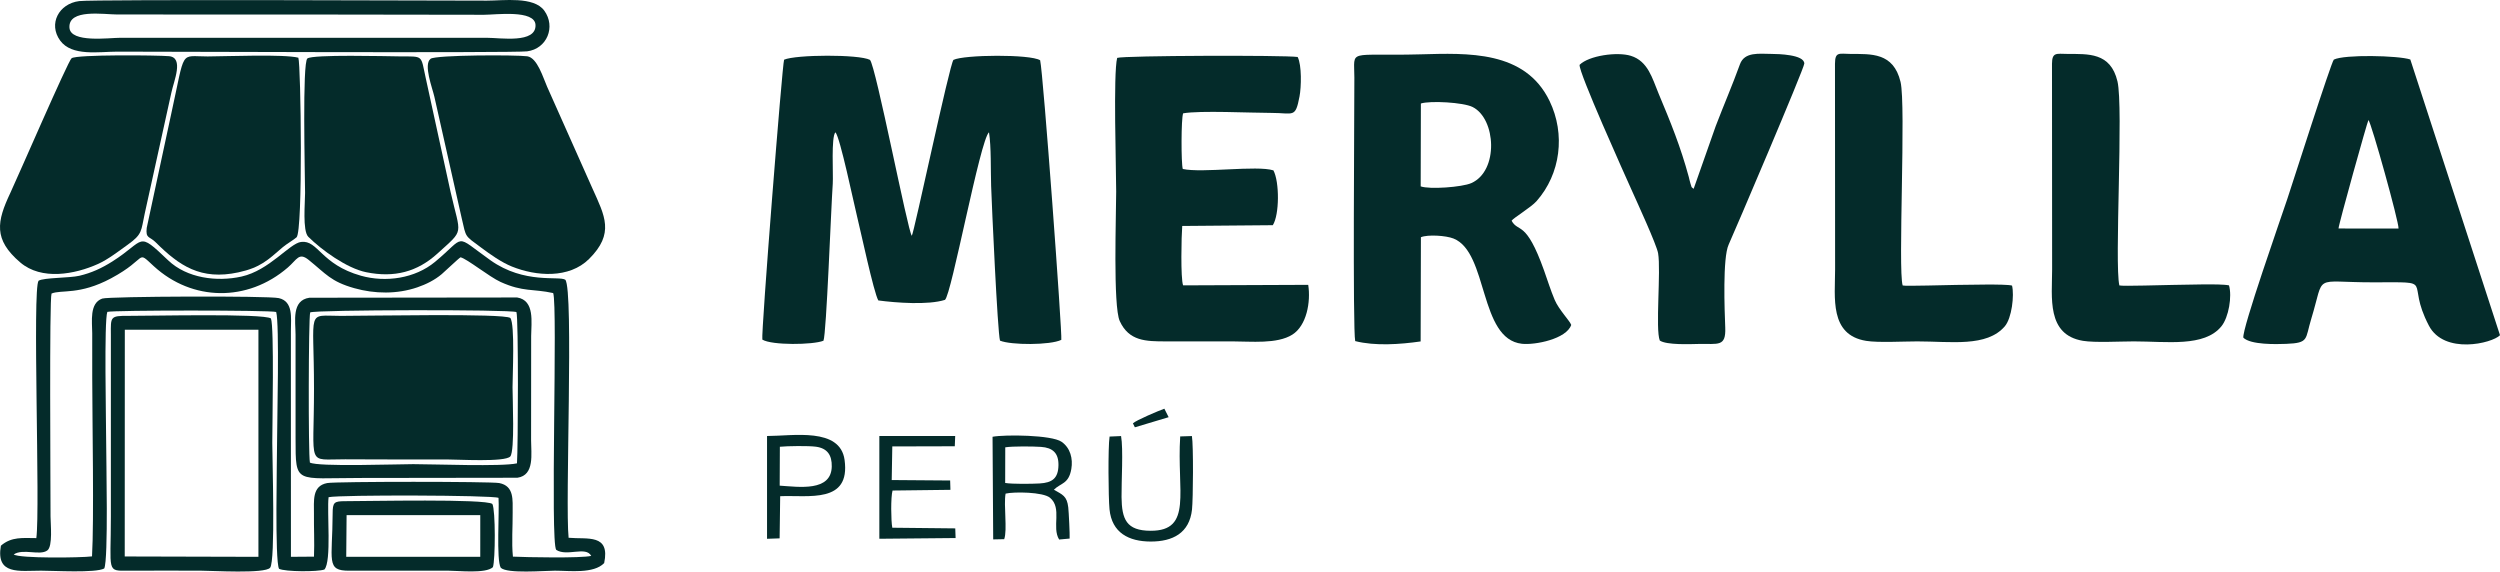 <svg xmlns:xlink="http://www.w3.org/1999/xlink" viewBox="0 0 20551.84 4698.41" style="shape-rendering:geometricPrecision; text-rendering:geometricPrecision; image-rendering:optimizeQuality; fill-rule:evenodd; clip-rule:evenodd" version="1.1" height="46.15mm" width="201.869mm" xml:space="preserve" xmlns="http://www.w3.org/2000/svg">
 <defs>
  <style type="text/css">
   
    .fil0 {fill:#042B2A}
   
  </style>
 </defs>
 <g id="Capa_x0020_1">
  <g id="_2096217322016">
   <path d="M6769.47 2801.07c24.45,-58.09 62.1,-1083.86 76.39,-1290.52 5.38,-77.69 -14.55,-386.04 22.05,-423.09 38.66,42.3 150.25,580.66 176.78,687.24 28.99,116.44 138.4,631.93 175.8,695.14 144.81,19.32 410.47,39.29 547.69,-4.73 53.43,-38.96 288.78,-1316.23 362.16,-1377.67 18.82,118.29 13.25,313.48 17.51,441.41 5.16,155.04 52.59,1200.51 72.83,1271.38 89.86,37.68 414.16,38.1 504.05,-6.38 9.1,-43.55 -148.7,-2193.54 -173.95,-2298.41 -80.82,-51.19 -625.31,-46.19 -712.62,-3.16 -31.17,31.54 -323.72,1421.77 -342.5,1446.03 -32.71,-34.51 -296.46,-1400.71 -344.07,-1446.23 -90.9,-46.52 -609.14,-43.8 -705.71,-1.34 -14.73,34.87 -189.95,2248.36 -178.87,2301.05 77.37,47.88 416.04,43.98 502.46,9.3z" class="fil0"></path>
   <path d="M11680.68 850.9c76.23,-24.55 348.73,-9.78 425.57,28.91 192.72,97.08 215.61,525.31 -10.87,625.42 -75.91,33.55 -344.29,53.17 -416.31,26.88l1.62 -681.21zm745.73 963.71c13.17,-21.9 159.77,-109.66 205.16,-161.06 198.16,-224.4 238.66,-550.77 106.92,-823.45 -201.38,-416.83 -671.47,-393.77 -1064.55,-383.32 -604.6,16.09 -540.49,-50.46 -540.09,191.97 0.42,258.07 -14.1,2078.34 6.94,2165.33 162.44,41.43 369.02,27.24 537.95,2.73l2.14 -856.7c55.5,-23.5 206.19,-14.05 268.27,10.81 286.56,114.79 208.13,826.38 562.14,865.16 108.51,11.88 366.31,-39.6 405.35,-155.06 -11.78,-33.69 -101.68,-125.16 -135.79,-205.46 -32.66,-76.85 -59.61,-163.66 -87.88,-242.93 -149.12,-418.1 -210.03,-306.55 -266.56,-408.02z" class="fil0"></path>
   <path d="M19224.36 1878.4c0.17,-31.41 236.72,-878.64 246.09,-891.89 25.33,28.86 250.79,838.31 247.36,892.17l-493.45 -0.29zm-782.28 897.72c60.4,58.98 269.32,54.03 352.52,50.66 189.39,-7.67 154.01,-36.92 205.46,-205.12 115.65,-378.14 3.55,-300.74 505.35,-300.73 538.03,0 261.1,-27.96 461.86,355.94 125.75,240.46 520.29,145.85 584.57,78.83l-737.31 -2266.73c-97.62,-32.6 -542.04,-42.71 -628.78,1.11 -20.88,18.63 -344.12,1030.73 -382.94,1147.22 -47.54,142.66 -374.5,1073.04 -360.74,1138.82z" class="fil0"></path>
   <path d="M9726.37 931.64c137.89,-24.64 558.24,-3.42 726.06,-3.4 182.65,0.03 196.08,45.67 230.65,-135.82 14.56,-76.43 19.32,-256.36 -15.39,-323.98 -111.41,-15.82 -1432.32,-11.95 -1483.74,7.5 -33.07,127.35 -8.11,905.92 -8.11,1098.92 0,187.69 -26.6,942.21 29.21,1064.31 75.75,165.68 215.12,167.48 379.76,167.31 182.65,-0.18 365.32,0 547.97,0 150.04,0 365.8,23.6 491.12,-55.51 117.49,-74.16 152.59,-268.09 130.67,-409.31l-1028.55 4.26c-21.46,-56.78 -13.93,-408.44 -7.22,-488.28l744.64 -6.4c55.03,-85.94 55.29,-356.71 4.89,-450.71 -135.05,-42.9 -584.93,23.75 -744.99,-11.42 -14.08,-44.2 -13.82,-418.3 3.03,-457.46z" class="fil0"></path>
   <path d="M423.69 2413.1c81.5,-33.64 228.71,14.65 489.68,-125.23 309.5,-165.89 200.29,-237.76 351.59,-99.07 314.43,288.2 769.21,296.79 1101.15,10.33 76.55,-66.06 90.85,-127.5 171.64,-62.3 143.17,115.55 181.84,177.52 374.11,231.99 168.71,47.79 352.82,50.28 519.14,-6.77 72.24,-24.79 141.49,-58.91 200.1,-108.22 29.21,-24.59 137.89,-129.11 154.93,-138.71 53.23,12.45 237.76,161.48 329.1,202.78 186.23,84.22 265.6,54.58 432.45,91.29 38.51,104.66 -25.76,2055.2 25.19,2111.25 88.05,57.39 243.92,-33.26 287.5,49.45 -84.2,19.84 -534.02,11.51 -643.7,6.05 -11.82,-117.87 -1.13,-243.95 -2.13,-363.98 -0.83,-100.8 14.49,-216.26 -110.01,-240.89 -67.44,-13.35 -1342.13,-13.45 -1414.39,-0.02 -128.01,23.79 -107.98,149.46 -109.11,252.36 -1.26,116.1 5.07,232.92 0.22,352.63l-189.45 1.42c0.04,-494.75 -0.65,-989.49 -0.44,-1484.25 0.05,-125.57 -0.04,-251.15 0.2,-376.73 0.2,-102.66 20.77,-238.37 -99.48,-265.75 -87.53,-19.93 -1398.76,-14.86 -1451.6,3.92 -106.79,37.96 -82.6,188.39 -82.17,284.66 0.53,121.73 -0.04,243.57 0.09,365.32 0.37,352.77 15.65,1171.56 -1.8,1469.27 -86.86,11.67 -599.85,18.14 -643.57,-16.03 78.33,-51.41 212.93,12.55 275.71,-32.51 47.04,-33.76 26.77,-219.85 26.8,-279.13 0.16,-269.21 -10.46,-1784.34 8.24,-1833.13zm458.6 150.83c46.45,-14.65 1334.38,-14.87 1388.12,0.67 27.94,96.03 7.49,898.58 7.4,1065.16 -0.07,140.55 -19.51,984.64 16.22,1046.17 49.97,25.09 318.57,25.5 372.66,5.93 60.49,-64.7 19.92,-478.11 34.57,-594.7 97.52,-20.44 1346.13,-17.12 1396.95,5.57 8.07,107.21 -19.7,512.77 18.49,574.57 52.7,50.86 358.07,24.02 445,24.02 119.99,0 318.18,27.23 405,-62.36 51.29,-243.65 -138.28,-193.88 -292.33,-208.15 -29.53,-274.92 43.03,-2038.96 -27.05,-2120.92 -49.39,-34.4 -335.37,38.84 -615.76,-160.62 -306.11,-217.75 -194.52,-202.48 -455.78,13.79 -164.18,135.89 -404.4,170.94 -608.27,113.65 -330.09,-92.77 -352.23,-294.7 -491.85,-277.94 -95.68,11.48 -260.19,233.66 -490.9,284.83 -201.59,44.72 -448,13.6 -602.47,-133.58 -259.3,-247.07 -182.34,-165.41 -458.63,9.35 -86.98,55.02 -170.63,93.96 -271.37,117.66 -80.63,18.96 -292.13,14.59 -334.89,40.62 -52.76,59.01 14.45,1877.44 -18.82,2116.01 -109.9,-0.13 -203.67,-13.69 -291.32,62.43 -42.89,243.53 152.64,205.23 330.5,205.23 103.07,0 448.07,20.51 519.07,-17.97 35.21,-72.06 15.78,-902.08 15.76,-1054.99 -0.02,-150.78 -17.78,-983.56 9.72,-1054.42z" class="fil0"></path>
   <path d="M13644.78 2799.58c56.32,38.13 248.82,29.35 322.21,27.92 157.08,-3.08 222.09,26.09 215.82,-133.44 -5.5,-140.22 -22.37,-574.43 27.93,-683.25 38.08,-82.36 622.4,-1451.45 621.94,-1488.38 -0.91,-74.47 -215.44,-78.8 -270.11,-79.23 -100.41,-0.77 -221.34,-18.99 -258.97,85.12 -61.88,171.15 -134.35,338.65 -199.33,508.77l-181.35 515.19c-23.77,-19.96 -12.84,-4.55 -25.8,-42.45 -5.85,-17.1 -9.38,-37.55 -14.29,-55.67 -67.27,-248.29 -148.05,-446.52 -248.66,-686.51 -50.66,-120.84 -85.25,-264.75 -227.6,-308.83 -112.06,-34.71 -344.57,-2.06 -421.17,74.09 -10.38,57.41 372.16,905.15 426.9,1027.49 40.62,90.78 206.3,450.45 218.48,521.64 24.45,143.01 -23.62,627.94 13.99,717.55z" class="fil0"></path>
   <path d="M4195.17 2613.73c-58.86,-39.1 -1154.7,-16.95 -1391.54,-16.98 -289.59,-0.04 -222.29,-69.45 -222.29,599.21 0,652.55 -65.22,578.74 256.54,579.78 91.33,0.3 182.66,0.67 273.99,0.96 186.55,0.58 372.83,1.05 559.39,0.25 90.52,-0.38 480.71,23.78 523.8,-24.72 38.03,-46.33 18.33,-476.34 18.33,-567.69 0,-94.68 20.85,-520.16 -18.21,-570.81z" class="fil0"></path>
   <path d="M2452.7 474.42c-114.34,-30.57 -594.66,-11 -745.03,-10.37 -234.23,0.97 -180.99,-69.2 -299.5,469.39l-202.06 940.37c-9.68,89.22 21.72,66.42 73.44,117.93 193.48,192.72 370.43,314.27 680.44,247.22 181.54,-39.28 242.2,-101.46 364.73,-206.94 29.45,-25.36 92.21,-61.76 113.12,-81.04 53.79,-49.6 36,-1419.03 14.85,-1476.55z" class="fil0"></path>
   <path d="M2526.9 480.7c-42.49,33.75 -19.97,938.18 -18.98,1105.58 0.46,76.58 -22.52,311.54 26.52,360.3 106.65,106.06 314.97,258.46 475.17,291.1 232.78,47.43 421.6,-2.8 587.89,-154.54 224.07,-204.46 189.8,-139.51 106.19,-507.12l-204.23 -935.97c-41.96,-191.64 -15.06,-174.97 -216.35,-176.57 -101.11,-0.79 -712.46,-17.54 -756.21,17.22z" class="fil0"></path>
   <path d="M588.38 478.92c-29.77,23.85 -444.38,981.75 -503.01,1105.95 -111.9,237 -140.7,383.37 81.17,572.61 174.93,149.2 448.57,98.42 640.4,11.94 81.5,-36.74 168.67,-104.73 242.22,-157.21 124.12,-88.57 109.26,-113.32 140.76,-257.5l218.76 -992.84c19.71,-94.73 105.61,-288.78 -19.35,-300.04 -91.83,-8.28 -761.31,-14.68 -800.95,17.09z" class="fil0"></path>
   <path d="M3539.78 483.24c-61.05,46.85 15.77,242.81 31.08,312.05l224.8 998.93c37.87,163.33 22.06,138.76 158.09,240.04 76,56.57 166.54,121.34 254.42,156.88 199.05,80.49 469.83,100.82 633.98,-61.96 211.89,-210.14 129.54,-354.16 28.82,-578.51l-372.97 -837.05c-32.61,-72.42 -80.07,-239.38 -163.79,-250.92 -89.24,-12.3 -752.26,-11.82 -794.43,20.54z" class="fil0"></path>
   <path d="M15641.27 2346.77c-39.68,-130.36 28.37,-1482.24 -17.36,-1673.31 -58.55,-244.64 -243.95,-228.65 -411.12,-230.16 -93.38,-0.83 -126.97,-20.35 -127.87,80.07l1.01 1690.79c0,231.29 -48.58,538.63 255.21,587.98 99.77,16.21 308.64,4.34 419.77,4.34 277.53,0 571.15,48.99 719.76,-123.57 58.25,-67.65 79.19,-255.2 59.92,-335.17 -51.76,-15.16 -379.46,-5.52 -460.03,-5.52 -61.42,0 -413.91,11.96 -439.3,4.55z" class="fil0"></path>
   <path d="M17422.68 2346.46c-41.48,-177.07 34.71,-1465.5 -15.58,-1677.56 -57.04,-240.57 -242.36,-224.08 -413.49,-225.67 -87.4,-0.81 -123.96,-15.78 -124.76,80.22l1.09 1690.71c0,230.29 -47.8,537.17 253.19,587.69 98.32,16.5 308.73,4.63 418.7,4.63 269.96,0 579.57,48.74 719.76,-124.01 60.34,-74.35 88.55,-247.14 62.36,-336.45 -69.6,-15.84 -368.46,-3.8 -462.46,-3.8 -61.74,0 -412.85,12.53 -438.8,4.24z" class="fil0"></path>
   <path d="M570.93 227.77c-10.36,-158.02 282.26,-108.59 394.7,-108.59l1506.93 0.12c334.88,0.56 669.74,0.94 1004.62,1.48 167.43,0.26 334.88,0.46 502.31,0.73 92.83,0.15 418.27,-44.05 422.88,83.93 5.57,154.13 -288.16,105.21 -400.04,105.21l-3013.86 0c-91.67,0 -409.22,43.94 -417.53,-82.88zm80.46 -218.8c-167.28,20.72 -256.43,187.25 -156.95,324.27 95.88,132.04 318.26,91.32 471.2,91.31 266.54,-0.02 3255.04,11.67 3367.37,-2.45 163.51,-20.58 237.82,-202.04 141.16,-334.89 -86.11,-118.33 -334.47,-81.93 -471.84,-81.93 -277.53,0.01 -3224.86,-11.93 -3350.93,3.7z" class="fil0"></path>
   <path d="M1026.09 2710.92l1098.4 -0.27 0 1866.89 -1099.08 -2.95 0.67 -1863.66zm1201.43 -92.67c-53.92,-43.51 -1018.76,-20.53 -1170.9,-21.66 -151.81,-1.11 -146.17,7.27 -145.18,154.07l0.08 1495.58c0,459.77 -39.03,446.66 145.29,445.26 197.74,-1.5 395.99,-0.17 593.78,-0.17 94.76,0 526.11,26.93 570.11,-24.17 44.61,-54.92 17.73,-887.93 17.73,-1025.97 0,-144.66 16.48,-953.95 -10.92,-1022.92z" class="fil0"></path>
   <path d="M2549.98 2568.23c46.91,-22.03 1642.55,-25.2 1695.58,-2.73 17.3,51.23 13.49,1120.63 4.4,1243.42 -121.56,28.49 -685.96,6.68 -852.69,6.68 -131.79,0 -784.18,23.58 -849.68,-13.05 -13.88,-76.19 -11.52,-1192.95 2.39,-1234.32zm-6.42 -120.65c-148.5,21.54 -114.06,193.09 -113.86,303.15l0.11 856.21c0.62,378.67 -5.76,322.32 533.65,322.32l1289.94 -1.82c143.75,-20.27 112.32,-198.9 112.59,-309.09l0.59 -856.21c0.23,-108.75 32.58,-292.83 -115.13,-316.64l-1707.88 2.08z" class="fil0"></path>
   <path d="M2849.3 4234.68l1098.91 0 -0.12 342.78 -1101.76 0 2.97 -342.78zm1198.29 -91.73c-54.87,-43.8 -1011.99,-23.02 -1210.52,-22.83 -91.65,0.09 -102.04,9.71 -102.46,102.48 -1.75,387.15 -57.73,470.41 137.29,468.97l810.77 -0.25c86.04,0 310.49,26.46 369.47,-28.8 20.24,-60.03 22.16,-469.81 -4.55,-519.57z" class="fil0"></path>
   <path d="M8263.95 3677.32c60.49,-9.87 228.3,-8.07 293.97,-3.59 95.6,6.52 144.88,50.19 143.43,150.18 -1.6,109.03 -52.15,144.51 -154.76,150.4 -65.05,3.74 -223.11,5.95 -283.33,-4.05l0.69 -292.93zm399.81 348.4c56.14,-55.96 122.11,-45.57 143.36,-170.6 14.38,-84.58 -7.85,-172.98 -80.38,-223.34 -81.53,-56.57 -464.68,-60.26 -567.25,-41.24l5.33 843.76 90.48 -1.9c27.33,-75.73 -5.81,-279.95 11.44,-374.52 69.01,-16.3 307.89,-13.91 365.19,34.06 101.9,85.29 12.45,242.73 74.97,343.31l86.32 -7.84c2.15,-34.3 -6.93,-218.06 -11.35,-256.53 -10.8,-94.34 -46.86,-103.63 -118.12,-145.17z" class="fil0"></path>
   <path d="M7335.35 3669.96l513.72 -1.35 3.33 -84.36 -623.58 0 0 844.75 626.92 -5.92 -2.75 -79.41 -517.64 -5.42c-10.86,-55.5 -13.29,-251.95 2.09,-305.73l475.88 -5.8 -2.3 -76.7 -480.44 -3.68 4.77 -276.39z" class="fil0"></path>
   <path d="M9121.55 3588.93c-13.39,84.48 -10.03,503.54 -0.58,598.2 19.26,192.89 158.43,264.32 338.26,264.76 181.48,0.44 319.1,-69.68 339.97,-263.54 9.19,-85.36 12.26,-526.19 -0.78,-603.66l-96.24 3.09c-29.25,451.32 104.69,776.47 -242.97,775.57 -200.17,-0.51 -237.1,-94.64 -239.38,-276.83 -1.54,-122.09 15.25,-396.77 -3.85,-501.72l-94.42 4.11z" class="fil0"></path>
   <path d="M6410.99 3672.63c62.18,-6.28 236.55,-8.7 297.22,-0.3 93.28,12.92 131.38,69.23 129.45,163.01 -4.28,208.04 -268.88,167.43 -428.04,157.07l1.37 -319.79zm2.71 406.45c232.84,-9.97 578.68,63.6 529.47,-297.79 -36.83,-270.52 -425.73,-197.04 -637.52,-197.04l0.01 845.03 103.42 -3.63 4.62 -346.56z" class="fil0"></path>
   <path d="M9607.08 3429.61l-35.1 -69.8c-44.72,15.61 -233.59,95.42 -258.6,120.36l16.03 32.61 277.67 -83.17z" class="fil0"></path>
  </g>
 </g>
</svg>

